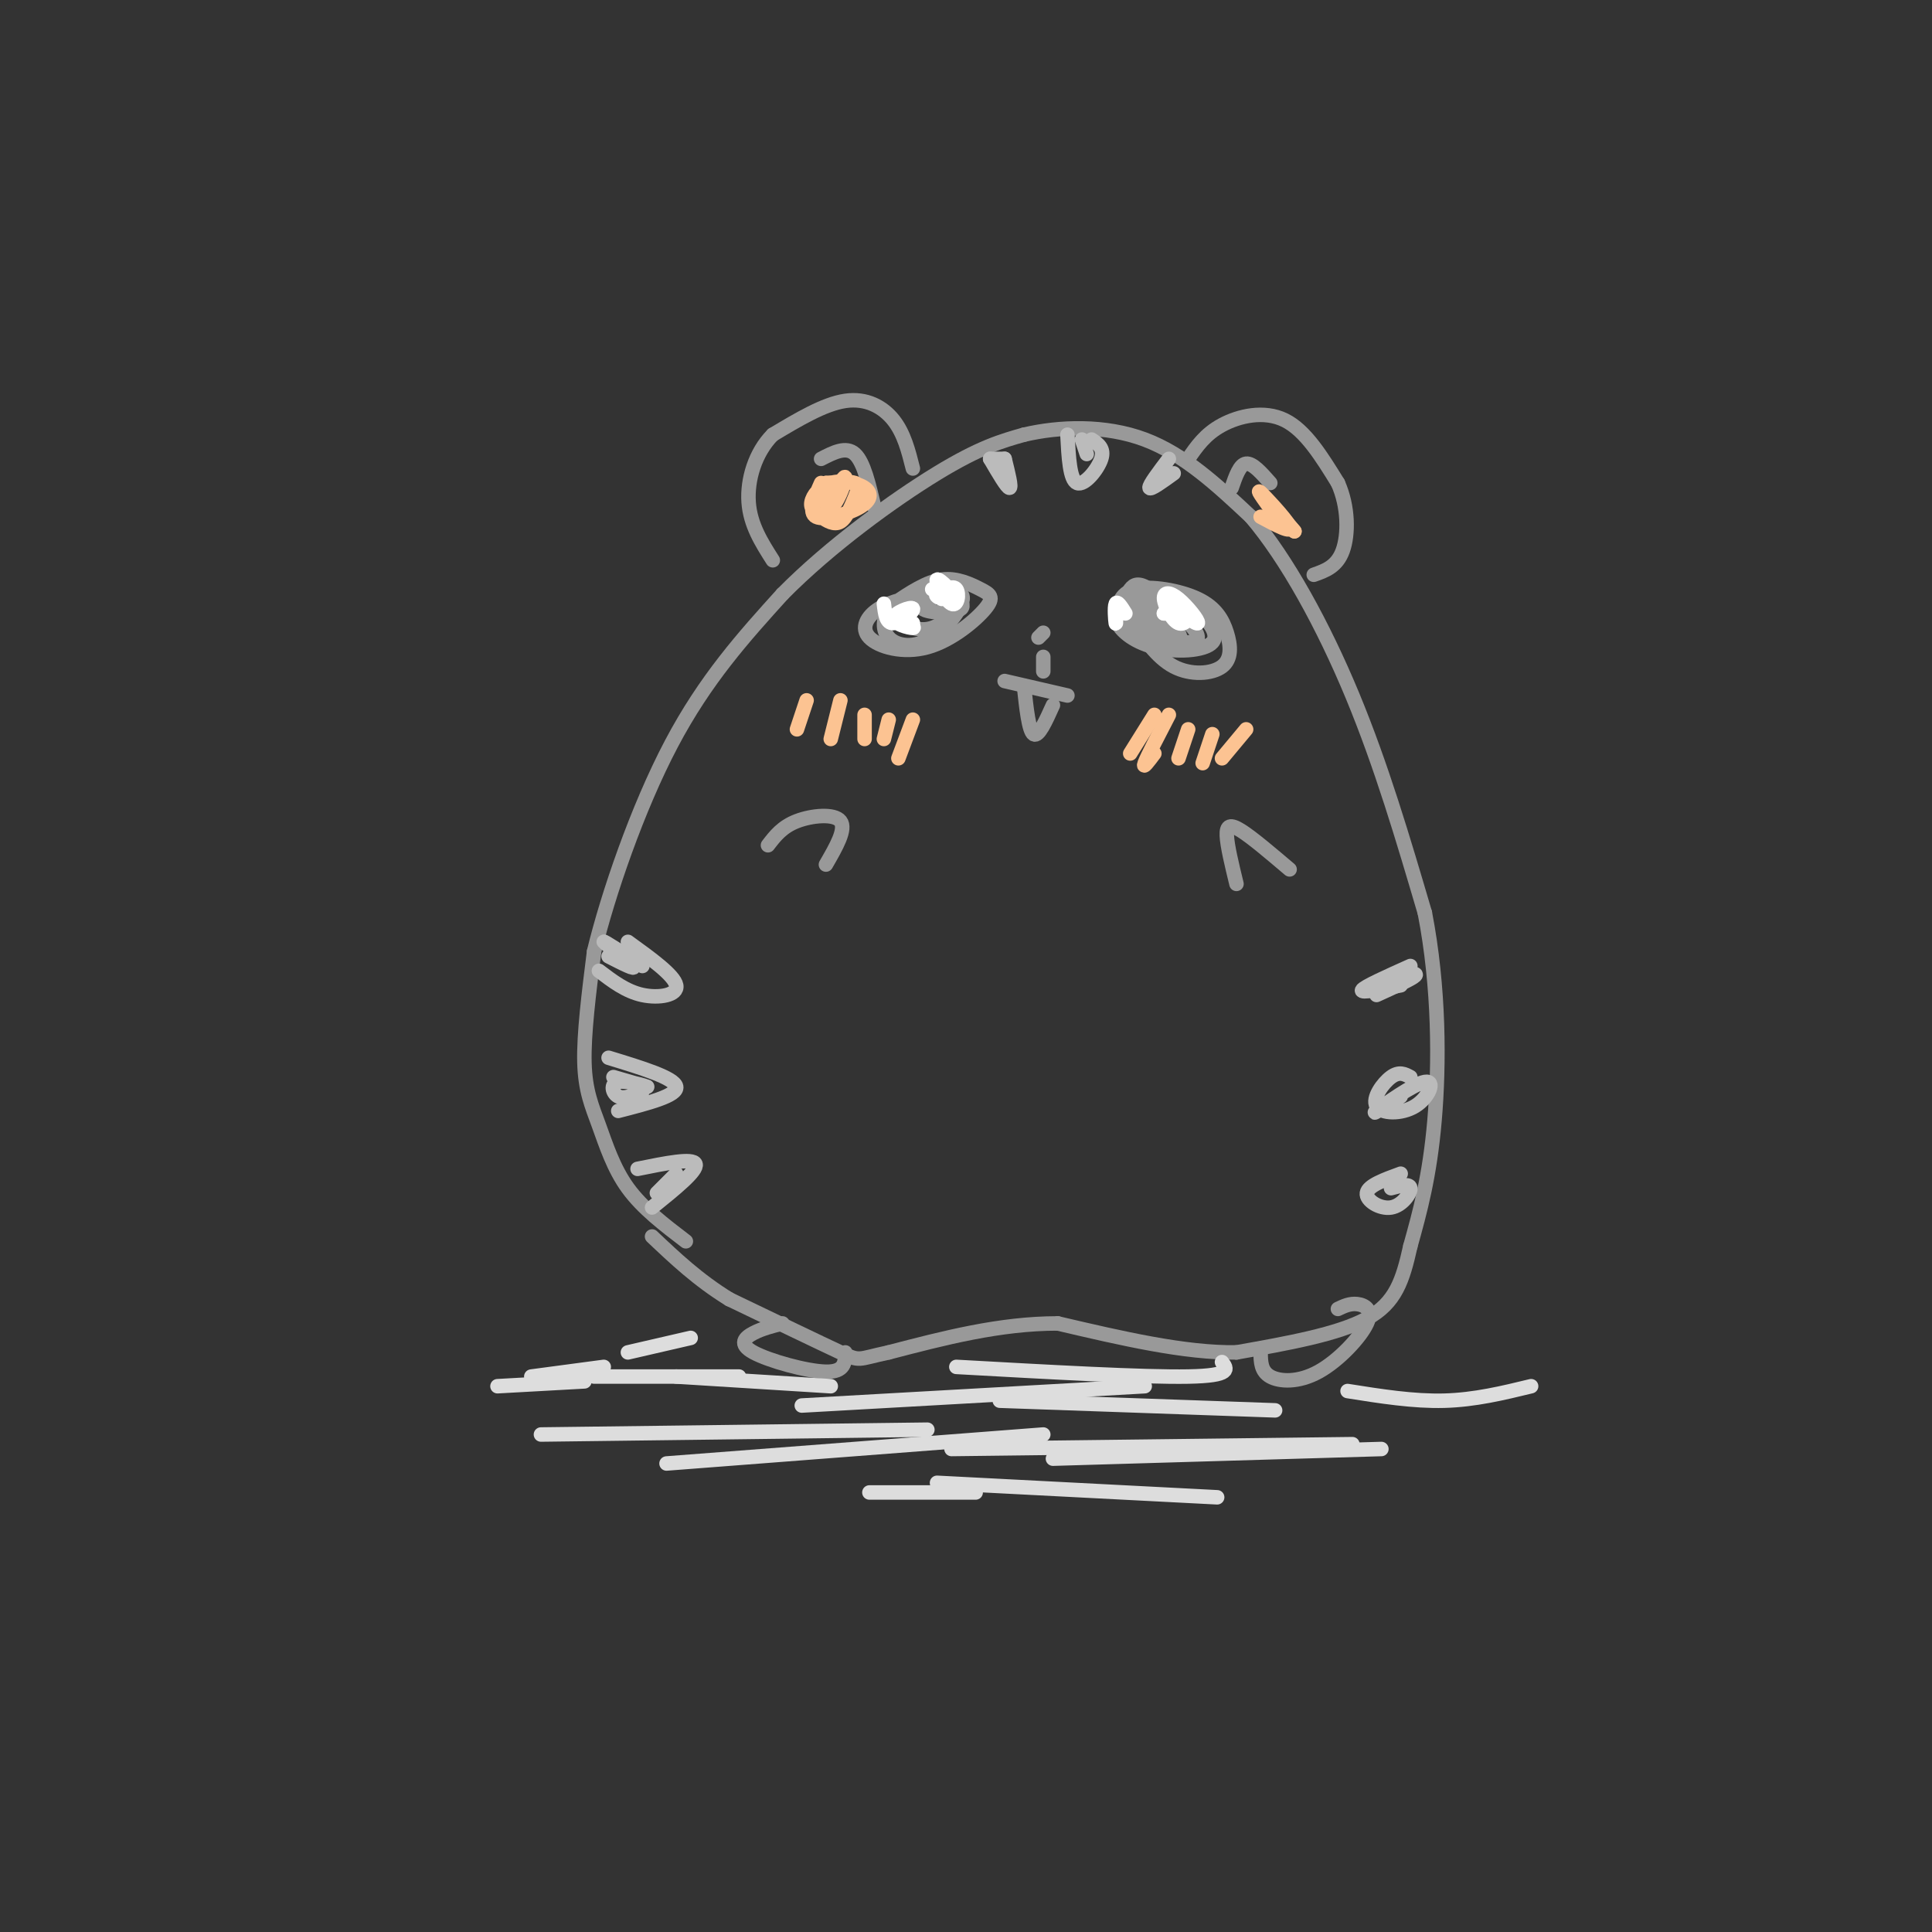 <svg viewBox='0 0 400 400' version='1.1' xmlns='http://www.w3.org/2000/svg' xmlns:xlink='http://www.w3.org/1999/xlink'><rect x="0" y="0" width="400" height="400" fill="#333333" stroke="none"/><g fill='none' stroke='rgb(153,153,153)' stroke-width='3' stroke-linecap='round' stroke-linejoin='round'><path d='M142,257c-4.494,-3.429 -8.988,-6.857 -12,-11c-3.012,-4.143 -4.542,-9.000 -6,-13c-1.458,-4.000 -2.845,-7.143 -3,-13c-0.155,-5.857 0.923,-14.429 2,-23'/><path d='M123,197c2.844,-11.756 8.956,-29.644 16,-43c7.044,-13.356 15.022,-22.178 23,-31'/><path d='M162,123c9.889,-10.022 23.111,-19.578 32,-25c8.889,-5.422 13.444,-6.711 18,-8'/><path d='M212,90c7.378,-1.733 16.822,-2.067 25,1c8.178,3.067 15.089,9.533 22,16'/><path d='M259,107c7.422,8.711 14.978,22.489 21,37c6.022,14.511 10.511,29.756 15,45'/><path d='M295,189c3.000,15.400 3.000,31.400 2,43c-1.000,11.600 -3.000,18.800 -5,26'/><path d='M292,258c-1.578,7.067 -3.022,11.733 -9,15c-5.978,3.267 -16.489,5.133 -27,7'/><path d='M256,280c-10.667,0.167 -23.833,-2.917 -37,-6'/><path d='M219,274c-12.000,0.000 -23.500,3.000 -35,6'/><path d='M184,280c-6.644,1.422 -5.756,1.978 -10,0c-4.244,-1.978 -13.622,-6.489 -23,-11'/><path d='M151,269c-6.500,-4.000 -11.250,-8.500 -16,-13'/><path d='M246,95c1.756,-2.556 3.511,-5.111 7,-7c3.489,-1.889 8.711,-3.111 13,-1c4.289,2.111 7.644,7.556 11,13'/><path d='M277,100c2.200,4.911 2.200,10.689 1,14c-1.200,3.311 -3.600,4.156 -6,5'/><path d='M189,97c-0.911,-3.622 -1.822,-7.244 -4,-10c-2.178,-2.756 -5.622,-4.644 -10,-4c-4.378,0.644 -9.689,3.822 -15,7'/><path d='M160,90c-3.667,3.667 -5.333,9.333 -5,14c0.333,4.667 2.667,8.333 5,12'/><path d='M234,128c2.724,4.064 5.449,8.128 9,10c3.551,1.872 7.929,1.551 10,0c2.071,-1.551 1.833,-4.333 1,-7c-0.833,-2.667 -2.263,-5.218 -6,-7c-3.737,-1.782 -9.782,-2.795 -13,-2c-3.218,0.795 -3.609,3.397 -4,6'/><path d='M231,128c0.431,2.247 3.509,4.863 8,6c4.491,1.137 10.395,0.793 12,-1c1.605,-1.793 -1.087,-5.036 -4,-7c-2.913,-1.964 -6.045,-2.651 -8,-3c-1.955,-0.349 -2.731,-0.362 -3,1c-0.269,1.362 -0.031,4.097 2,6c2.031,1.903 5.854,2.974 8,3c2.146,0.026 2.613,-0.993 1,-3c-1.613,-2.007 -5.307,-5.004 -9,-8'/><path d='M238,122c-2.206,-1.444 -3.220,-1.056 -4,0c-0.780,1.056 -1.324,2.778 0,5c1.324,2.222 4.517,4.943 7,6c2.483,1.057 4.257,0.449 3,-2c-1.257,-2.449 -5.543,-6.739 -7,-7c-1.457,-0.261 -0.085,3.507 2,5c2.085,1.493 4.881,0.712 5,0c0.119,-0.712 -2.441,-1.356 -5,-2'/><path d='M192,123c-3.732,0.707 -7.464,1.414 -10,3c-2.536,1.586 -3.875,4.050 -2,6c1.875,1.950 6.964,3.387 12,2c5.036,-1.387 10.020,-5.599 12,-8c1.980,-2.401 0.956,-2.993 -1,-4c-1.956,-1.007 -4.845,-2.431 -8,-2c-3.155,0.431 -6.578,2.715 -10,5'/><path d='M185,125c-2.177,2.202 -2.618,5.208 -1,7c1.618,1.792 5.297,2.369 9,0c3.703,-2.369 7.430,-7.685 6,-9c-1.430,-1.315 -8.016,1.371 -11,3c-2.984,1.629 -2.367,2.199 -1,3c1.367,0.801 3.483,1.831 6,1c2.517,-0.831 5.433,-3.523 6,-5c0.567,-1.477 -1.217,-1.738 -3,-2'/><path d='M196,123c-2.136,0.293 -5.974,2.027 -5,3c0.974,0.973 6.762,1.185 8,0c1.238,-1.185 -2.075,-3.767 -4,-4c-1.925,-0.233 -2.463,1.884 -3,4'/><path d='M208,141c0.000,0.000 13.000,3.000 13,3'/><path d='M212,142c0.500,4.667 1.000,9.333 2,10c1.000,0.667 2.500,-2.667 4,-6'/><path d='M216,139c0.000,0.000 0.000,-3.000 0,-3'/><path d='M216,131c0.000,0.000 -1.000,1.000 -1,1'/><path d='M267,180c-3.844,-3.267 -7.689,-6.533 -10,-8c-2.311,-1.467 -3.089,-1.133 -3,1c0.089,2.133 1.044,6.067 2,10'/><path d='M159,175c1.467,-1.911 2.933,-3.822 6,-5c3.067,-1.178 7.733,-1.622 9,0c1.267,1.622 -0.867,5.311 -3,9'/><path d='M162,274c-2.113,0.536 -4.226,1.071 -6,2c-1.774,0.929 -3.208,2.250 0,4c3.208,1.750 11.060,3.929 15,4c3.940,0.071 3.970,-1.964 4,-4'/><path d='M261,280c0.026,1.957 0.051,3.914 2,5c1.949,1.086 5.821,1.301 10,-1c4.179,-2.301 8.663,-7.120 10,-10c1.337,-2.880 -0.475,-3.823 -2,-4c-1.525,-0.177 -2.762,0.411 -4,1'/></g>
<g fill='none' stroke='rgb(252,195,146)' stroke-width='3' stroke-linecap='round' stroke-linejoin='round'><path d='M239,148c0.000,0.000 -5.000,8.000 -5,8'/><path d='M242,148c-2.250,4.333 -4.500,8.667 -5,10c-0.500,1.333 0.750,-0.333 2,-2'/><path d='M246,151c0.000,0.000 -2.000,6.000 -2,6'/><path d='M251,152c0.000,0.000 -2.000,6.000 -2,6'/><path d='M258,151c0.000,0.000 -5.000,6.000 -5,6'/><path d='M167,145c0.000,0.000 -2.000,6.000 -2,6'/><path d='M174,145c0.000,0.000 -2.000,8.000 -2,8'/><path d='M179,148c0.000,0.000 0.000,5.000 0,5'/><path d='M184,149c0.000,0.000 -1.000,4.000 -1,4'/><path d='M189,149c0.000,0.000 -3.000,8.000 -3,8'/></g>
<g fill='none' stroke='rgb(255,255,255)' stroke-width='3' stroke-linecap='round' stroke-linejoin='round'><path d='M242,125c2.880,2.212 5.760,4.424 6,4c0.240,-0.424 -2.159,-3.484 -4,-5c-1.841,-1.516 -3.122,-1.489 -3,0c0.122,1.489 1.648,4.439 3,5c1.352,0.561 2.529,-1.268 2,-2c-0.529,-0.732 -2.765,-0.366 -5,0'/><path d='M241,127c-0.333,0.000 1.333,0.000 3,0'/><path d='M231,126c0.044,1.756 0.089,3.511 0,3c-0.089,-0.511 -0.311,-3.289 0,-4c0.311,-0.711 1.156,0.644 2,2'/><path d='M193,122c2.643,1.475 5.285,2.951 5,2c-0.285,-0.951 -3.499,-4.327 -4,-4c-0.501,0.327 1.711,4.357 3,5c1.289,0.643 1.654,-2.102 1,-3c-0.654,-0.898 -2.327,0.051 -4,1'/><path d='M194,123c-0.500,0.333 0.250,0.667 1,1'/><path d='M183,125c0.234,2.072 0.469,4.144 2,4c1.531,-0.144 4.359,-2.502 4,-3c-0.359,-0.498 -3.904,0.866 -4,2c-0.096,1.134 3.258,2.038 4,2c0.742,-0.038 -1.129,-1.019 -3,-2'/><path d='M186,128c0.000,-0.167 1.500,0.417 3,1'/></g>
<g fill='none' stroke='rgb(153,153,153)' stroke-width='3' stroke-linecap='round' stroke-linejoin='round'><path d='M255,101c0.833,-2.417 1.667,-4.833 3,-5c1.333,-0.167 3.167,1.917 5,4'/><path d='M181,105c-1.083,-4.667 -2.167,-9.333 -4,-11c-1.833,-1.667 -4.417,-0.333 -7,1'/></g>
<g fill='none' stroke='rgb(252,195,146)' stroke-width='3' stroke-linecap='round' stroke-linejoin='round'><path d='M261,107c3.356,1.800 6.711,3.600 6,2c-0.711,-1.600 -5.489,-6.600 -6,-7c-0.511,-0.400 3.244,3.800 7,8'/><path d='M268,110c-0.644,-0.800 -5.756,-6.800 -7,-8c-1.244,-1.200 1.378,2.400 4,6'/><path d='M170,100c-1.364,3.079 -2.728,6.158 -1,7c1.728,0.842 6.548,-0.554 9,-2c2.452,-1.446 2.536,-2.944 1,-4c-1.536,-1.056 -4.692,-1.672 -7,-1c-2.308,0.672 -3.766,2.632 -4,4c-0.234,1.368 0.758,2.146 2,3c1.242,0.854 2.735,1.786 4,1c1.265,-0.786 2.302,-3.288 3,-5c0.698,-1.712 1.057,-2.632 0,-3c-1.057,-0.368 -3.528,-0.184 -6,0'/><path d='M171,100c-0.917,1.536 -0.208,5.375 1,5c1.208,-0.375 2.917,-4.964 3,-6c0.083,-1.036 -1.458,1.482 -3,4'/></g>
<g fill='none' stroke='rgb(187,187,187)' stroke-width='3' stroke-linecap='round' stroke-linejoin='round'><path d='M221,90c0.244,4.689 0.489,9.378 2,10c1.511,0.622 4.289,-2.822 5,-5c0.711,-2.178 -0.644,-3.089 -2,-4'/><path d='M224,91c0.000,0.000 1.000,3.000 1,3'/><path d='M208,95c0.750,3.000 1.500,6.000 1,6c-0.500,0.000 -2.250,-3.000 -4,-6'/><path d='M208,95c0.000,0.000 -3.000,0.000 -3,0'/><path d='M242,95c-2.083,2.750 -4.167,5.500 -4,6c0.167,0.500 2.583,-1.250 5,-3'/><path d='M292,200c-4.833,2.167 -9.667,4.333 -10,5c-0.333,0.667 3.833,-0.167 8,-1'/><path d='M289,202c2.333,-0.333 4.667,-0.667 4,0c-0.667,0.667 -4.333,2.333 -8,4'/><path d='M292,223c-1.148,-0.625 -2.296,-1.250 -4,0c-1.704,1.250 -3.965,4.374 -3,6c0.965,1.626 5.156,1.756 8,0c2.844,-1.756 4.343,-5.396 2,-5c-2.343,0.396 -8.526,4.827 -10,6c-1.474,1.173 1.763,-0.914 5,-3'/><path d='M290,243c-3.381,1.232 -6.762,2.464 -7,4c-0.238,1.536 2.667,3.375 5,3c2.333,-0.375 4.095,-2.964 4,-4c-0.095,-1.036 -2.048,-0.518 -4,0'/><path d='M130,195c4.800,3.467 9.600,6.933 10,9c0.400,2.067 -3.600,2.733 -7,2c-3.400,-0.733 -6.200,-2.867 -9,-5'/><path d='M126,198c2.956,1.511 5.911,3.022 5,2c-0.911,-1.022 -5.689,-4.578 -6,-5c-0.311,-0.422 3.844,2.289 8,5'/><path d='M126,219c6.833,2.083 13.667,4.167 14,6c0.333,1.833 -5.833,3.417 -12,5'/><path d='M127,223c3.607,1.054 7.214,2.107 7,2c-0.214,-0.107 -4.250,-1.375 -6,-1c-1.750,0.375 -1.214,2.393 0,3c1.214,0.607 3.107,-0.196 5,-1'/><path d='M132,242c5.750,-1.167 11.500,-2.333 12,-1c0.500,1.333 -4.250,5.167 -9,9'/><path d='M140,243c0.000,0.000 -4.000,4.000 -4,4'/></g>
<g fill='none' stroke='rgb(221,221,221)' stroke-width='3' stroke-linecap='round' stroke-linejoin='round'><path d='M140,285c0.000,0.000 32.000,2.000 32,2'/><path d='M123,285c0.000,0.000 30.000,0.000 30,0'/><path d='M112,297c0.000,0.000 80.000,-1.000 80,-1'/><path d='M138,303c0.000,0.000 78.000,-6.000 78,-6'/><path d='M166,291c0.000,0.000 71.000,-4.000 71,-4'/><path d='M198,283c19.417,1.083 38.833,2.167 48,2c9.167,-0.167 8.083,-1.583 7,-3'/><path d='M207,290c0.000,0.000 57.000,2.000 57,2'/><path d='M197,300c0.000,0.000 83.000,-1.000 83,-1'/><path d='M279,288c6.833,1.083 13.667,2.167 20,2c6.333,-0.167 12.167,-1.583 18,-3'/><path d='M218,302c0.000,0.000 68.000,-2.000 68,-2'/><path d='M194,307c0.000,0.000 58.000,3.000 58,3'/><path d='M180,309c0.000,0.000 22.000,0.000 22,0'/><path d='M130,280c0.000,0.000 13.000,-3.000 13,-3'/><path d='M110,285c0.000,0.000 15.000,-2.000 15,-2'/><path d='M103,287c0.000,0.000 18.000,-1.000 18,-1'/></g>
</svg>